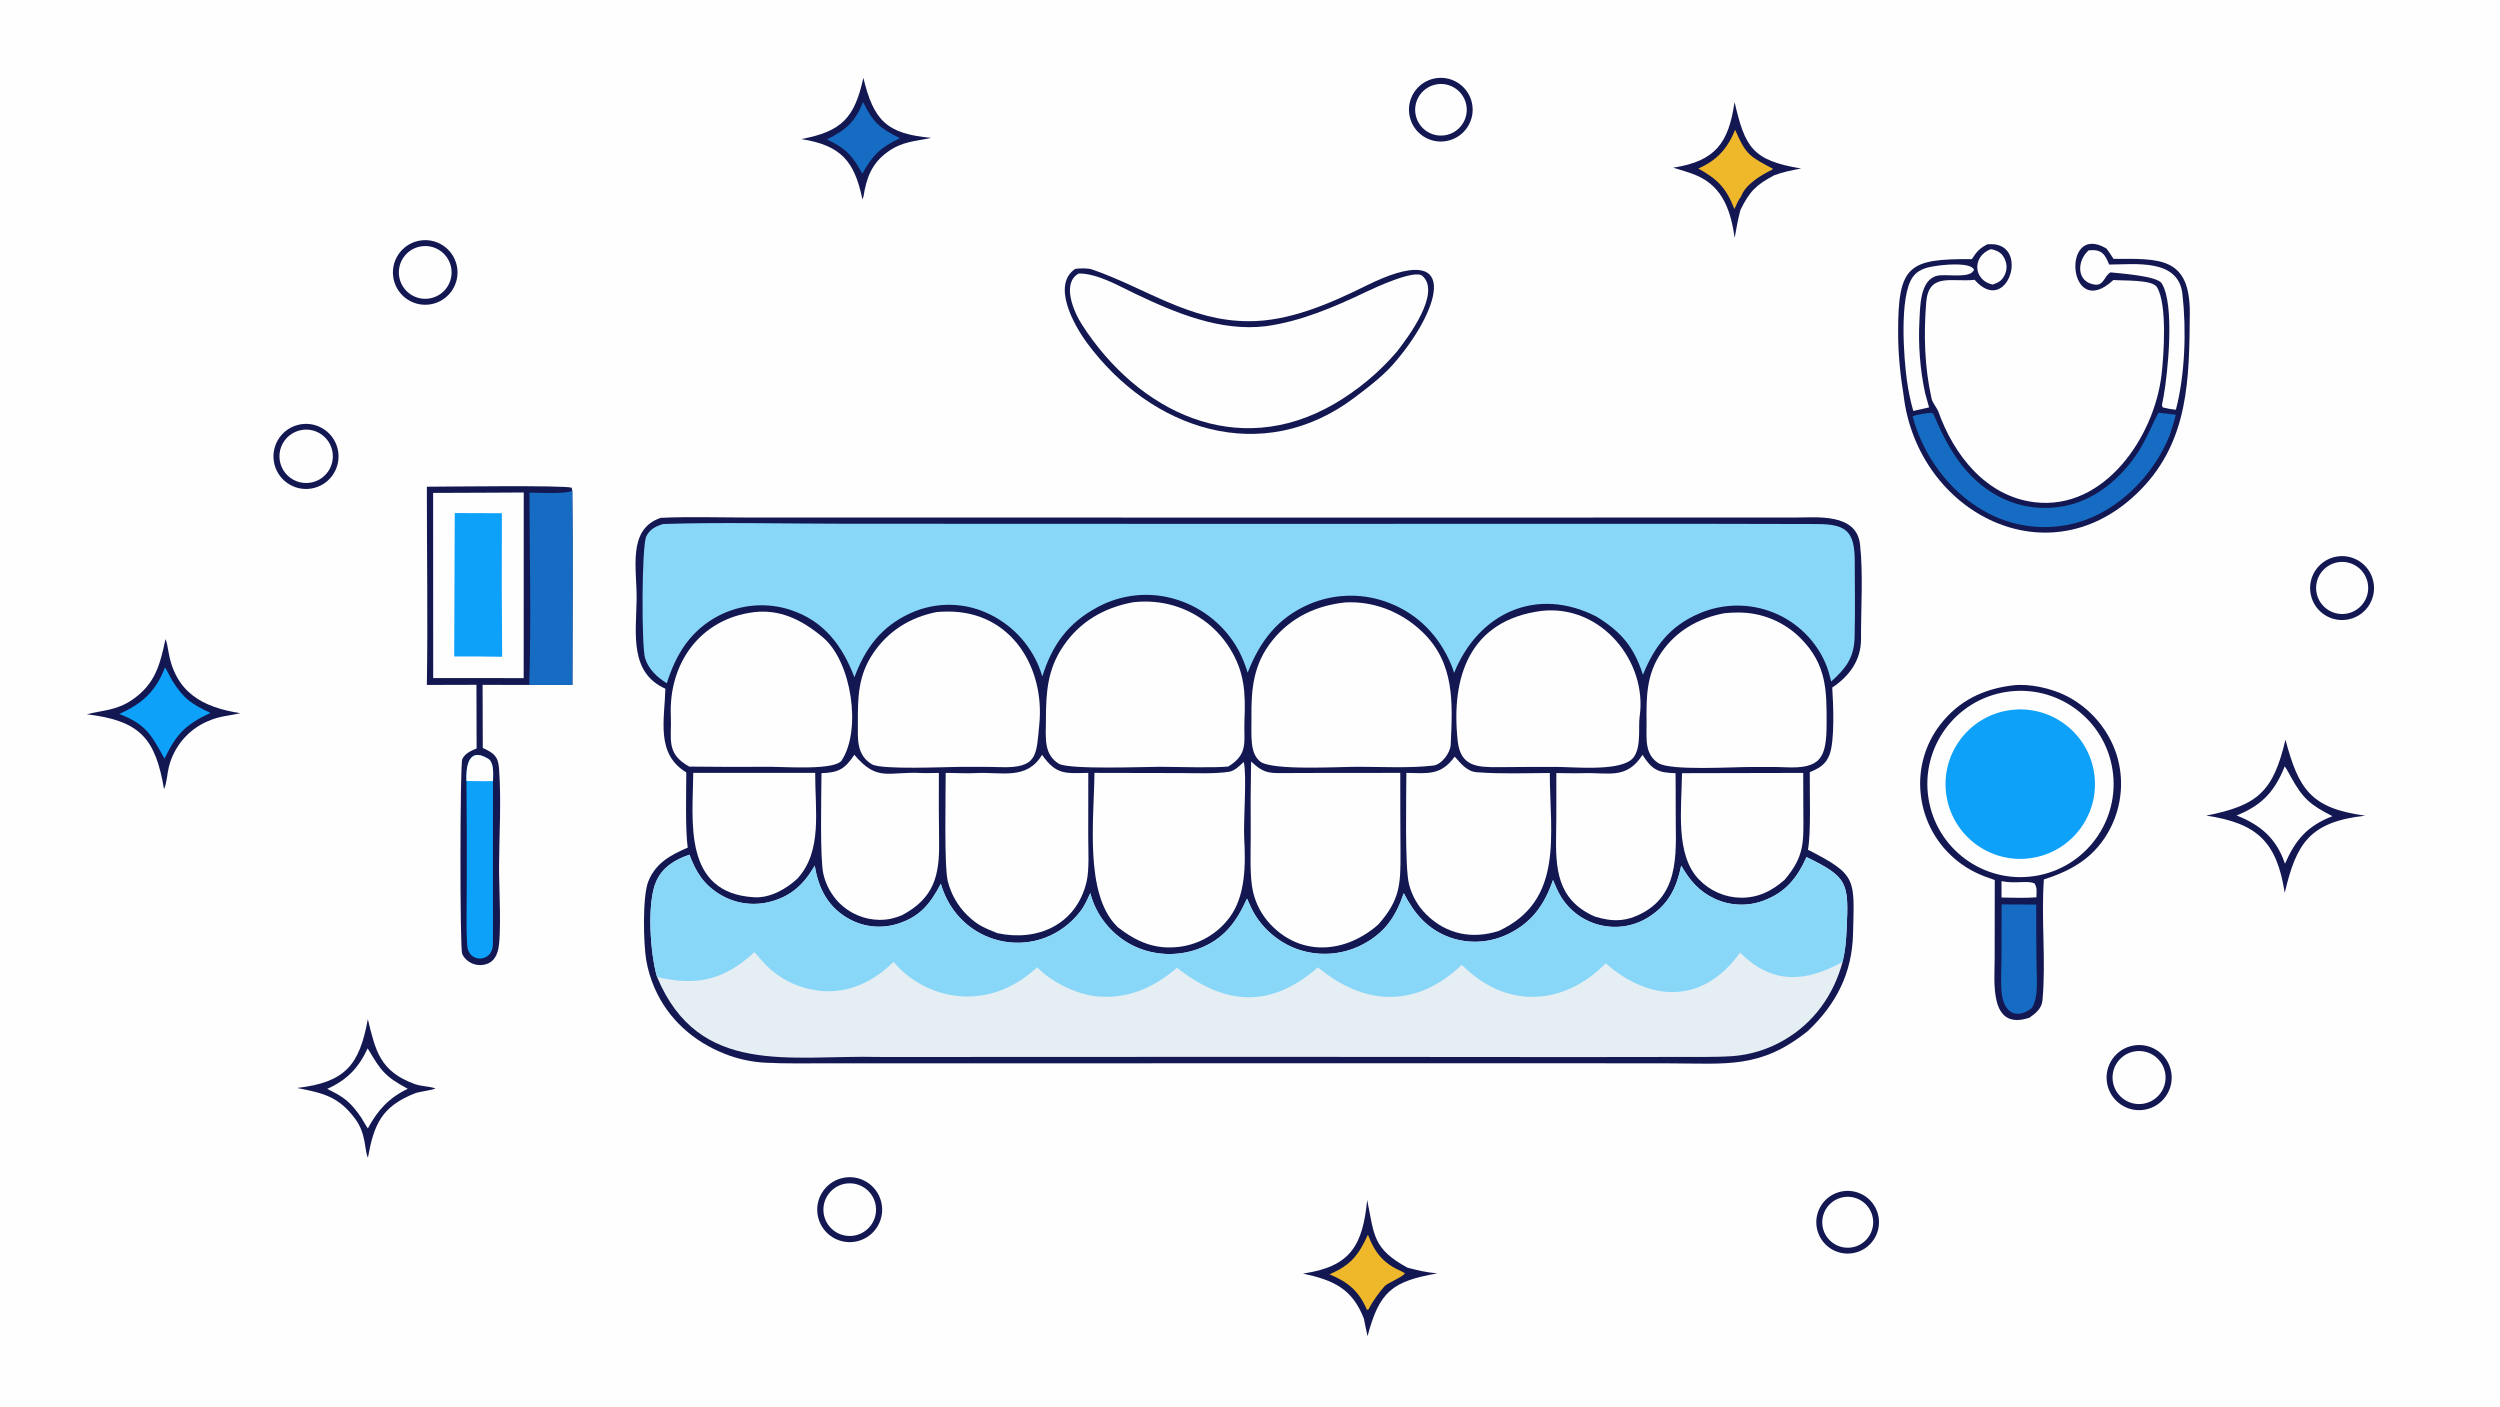 <svg version="1.1" xmlns="http://www.w3.org/2000/svg" style="display: block;" viewBox="0 0 2048 1152" width="1820" height="1024" preserveAspectRatio="none">
<path transform="translate(0,0)" fill="rgb(254,254,254)" d="M 0 0 L 2048 0 L 2048 1152 L 0 1152 L 0 0 z"/>
<path transform="translate(0,0)" fill="rgb(19,24,82)" d="M 541.349 424.098 C 563.118 423.015 593.595 423.879 615.888 423.87 L 760.242 423.87 L 1199.15 423.915 L 1412.62 423.857 L 1470.49 423.863 C 1488.05 423.87 1520.94 419.958 1523.75 445.987 C 1526.44 470.807 1524.42 498.221 1524.55 523.309 C 1524.64 540.593 1515.05 553.811 1500.97 563.102 C 1501.81 575.989 1503.21 606.303 1498.71 618.167 C 1495.67 626.205 1490.05 629.355 1482.57 632.371 C 1482.42 647.653 1483.68 682.98 1481.04 695.925 C 1521.78 716.656 1519.03 720.02 1518.02 764.539 C 1517.29 796.889 1504.34 822.231 1481.21 844.214 C 1442.28 875.55 1414.74 870.957 1367.3 870.89 L 1286.15 870.815 L 1028.45 870.828 L 764.394 870.875 L 678.639 870.853 C 662.041 870.843 643.164 871.252 626.725 870.345 C 615.503 869.735 604.452 867.324 593.996 863.205 C 568.18 853.108 547.328 834.697 536.181 809.071 C 532.997 801.726 530.703 794.027 529.348 786.137 C 527.157 773.086 526.144 734.26 531.111 721.832 C 537.148 706.73 549.565 700.161 563.39 694.197 C 561.317 679.685 562.18 648.501 562.208 632.618 C 537.229 617.357 544.321 590.27 545.086 564.059 C 515.525 550.843 521.069 518.868 521.521 490.94 C 521.921 466.172 513.517 433.34 541.349 424.098 z"/>
<path transform="translate(0,0)" fill="rgb(229,238,242)" d="M 538.276 800.151 C 532.789 782.027 529.543 738.898 537.827 721.27 C 543.242 709.748 553.201 703.97 564.821 699.978 C 570.052 714.228 576.571 724.645 590.134 732.763 C 602.421 740.096 617.144 742.172 630.981 738.523 C 648.36 734.018 658.779 723.936 667.452 708.958 C 670.475 728.106 678.737 743.738 696.483 753.101 C 708.627 759.509 722.852 760.712 735.9 756.435 C 754.114 750.539 762.428 739.703 770.712 723.768 C 771.17 725.333 771.675 726.884 772.228 728.418 C 789.835 776.964 852.393 787.882 884.746 746.799 C 888.444 742.103 890.723 736.803 893.188 731.383 C 897.828 750.281 911.622 766.635 929.127 774.941 C 945.57 782.612 964.386 783.44 981.438 777.242 C 1002.55 769.368 1012.76 755.397 1021.54 735.967 C 1022.73 738.672 1023.96 741.357 1025.24 744.02 C 1032.75 759.56 1047.44 772.236 1063.78 777.728 C 1080.66 783.373 1099.08 782.099 1115.01 774.184 C 1134.22 764.521 1143.37 751.012 1149.96 731.505 C 1158.61 748.432 1169.67 761.361 1188.2 767.917 C 1203.72 773.262 1220.73 772.208 1235.48 764.987 C 1255.13 755.509 1265.4 740.645 1272.22 720.74 C 1274.12 725.269 1276.24 730.455 1278.83 734.577 C 1286.16 746.398 1297.94 754.777 1311.51 757.83 C 1325.24 760.98 1339.66 758.363 1351.41 750.592 C 1367.34 740.079 1373.52 726.726 1377.26 708.929 C 1384.12 720.918 1391.84 730.093 1404.74 736.076 C 1417.21 741.892 1431.5 742.491 1444.41 737.739 C 1462.86 730.949 1472.2 719.017 1479.91 701.939 C 1513.86 718.568 1514.62 722.674 1512.73 761.607 C 1512.25 771.491 1511.72 777.89 1509.48 787.747 C 1502.19 814.754 1485.97 837.688 1461.55 851.793 C 1448.74 859.296 1434.39 863.797 1419.58 864.956 C 1405.31 865.948 1386.01 865.601 1371.35 865.638 L 1291.67 865.744 L 1038.36 865.559 L 735.22 865.68 C 730.084 865.665 724.898 865.767 719.768 865.645 C 647.337 863.925 572.44 882.137 538.276 800.151 z"/>
<path transform="translate(0,0)" fill="rgb(137,215,248)" d="M 538.276 800.151 C 532.789 782.027 529.543 738.898 537.827 721.27 C 543.242 709.748 553.201 703.97 564.821 699.978 C 570.052 714.228 576.571 724.645 590.134 732.763 C 602.421 740.096 617.144 742.172 630.981 738.523 C 648.36 734.018 658.779 723.936 667.452 708.958 C 670.475 728.106 678.737 743.738 696.483 753.101 C 708.627 759.509 722.852 760.712 735.9 756.435 C 754.114 750.539 762.428 739.703 770.712 723.768 C 771.17 725.333 771.675 726.884 772.228 728.418 C 789.835 776.964 852.393 787.882 884.746 746.799 C 888.444 742.103 890.723 736.803 893.188 731.383 C 897.828 750.281 911.622 766.635 929.127 774.941 C 945.57 782.612 964.386 783.44 981.438 777.242 C 1002.55 769.368 1012.76 755.397 1021.54 735.967 C 1022.73 738.672 1023.96 741.357 1025.24 744.02 C 1032.75 759.56 1047.44 772.236 1063.78 777.728 C 1080.66 783.373 1099.08 782.099 1115.01 774.184 C 1134.22 764.521 1143.37 751.012 1149.96 731.505 C 1158.61 748.432 1169.67 761.361 1188.2 767.917 C 1203.72 773.262 1220.73 772.208 1235.48 764.987 C 1255.13 755.509 1265.4 740.645 1272.22 720.74 C 1274.12 725.269 1276.24 730.455 1278.83 734.577 C 1286.16 746.398 1297.94 754.777 1311.51 757.83 C 1325.24 760.98 1339.66 758.363 1351.41 750.592 C 1367.34 740.079 1373.52 726.726 1377.26 708.929 C 1384.12 720.918 1391.84 730.093 1404.74 736.076 C 1417.21 741.892 1431.5 742.491 1444.41 737.739 C 1462.86 730.949 1472.2 719.017 1479.91 701.939 C 1513.86 718.568 1514.62 722.674 1512.73 761.607 C 1512.25 771.491 1511.72 777.89 1509.48 787.747 C 1479.15 804.643 1451.75 806.485 1425.49 780.182 C 1395.15 822.579 1352.13 820.908 1315.41 789.029 C 1280.2 824.571 1233.05 826.184 1197.53 790.167 C 1160.44 825.484 1118.42 824.329 1079.65 792.288 C 1040.68 826.343 1003.12 823.36 964.241 792.592 C 945.848 808.291 925.816 817.758 900.76 816.226 C 883.459 815.168 861.607 804.855 849.675 792.169 C 832.98 807.652 812.631 816.981 789.505 816.093 C 768.136 815.148 748.04 805.671 733.72 789.783 C 733.094 789.101 732.539 788.479 731.944 787.772 C 717.565 802.11 699.487 811.782 678.701 811.836 C 659.507 811.738 641.13 804.054 627.579 790.46 C 624.651 787.481 620.745 783.044 618.072 779.789 C 593.57 802.387 571.305 807.952 538.276 800.151 z"/>
<path transform="translate(0,0)" fill="rgb(137,215,248)" d="M 543.242 429.161 C 589.368 427.603 644.698 428.93 691.511 428.934 L 981.865 429.042 L 1317.25 428.997 C 1374.51 429.001 1431.77 428.971 1489.04 429.19 C 1512.92 429.281 1519.4 435.669 1519.41 459.958 C 1519.42 480.704 1519.85 501.58 1519.27 522.366 C 1518.82 538.86 1511.88 547.61 1500.12 558.17 C 1498.82 552.952 1497.68 548.433 1495.56 543.449 C 1487.44 524.558 1472.22 509.613 1453.18 501.832 C 1433.57 493.837 1411.57 494.04 1392.1 502.394 C 1368.19 512.623 1355.35 529.179 1345.91 552.607 C 1338.47 529.76 1328.28 517.659 1308.02 505.088 C 1259.13 479.883 1211.22 501.758 1191.2 551.082 C 1190.49 548.606 1189.62 546.177 1188.61 543.811 C 1178.88 521.092 1162.2 503.439 1139.03 494.204 C 1117.66 485.552 1093.73 485.771 1072.53 494.814 C 1046.48 506.087 1032.14 525.264 1022.09 550.873 C 1020.62 545.741 1017.66 538.371 1015.21 533.664 C 1004.42 513.223 985.958 497.895 963.883 491.042 C 942.492 484.298 919.285 486.462 899.509 497.044 C 875.04 510.011 861.907 528.148 853.878 554.004 C 852.76 550.412 851.64 547.089 850.093 543.646 C 841.014 523.42 824.201 507.681 803.42 499.955 C 784.557 493.051 763.726 493.916 745.501 502.361 C 721.843 513.279 708.781 530.903 699.944 554.682 C 689.997 528.629 674.923 508.389 647.281 499.403 C 627.993 493.193 607.03 494.888 588.989 504.114 C 565.821 516.209 553.815 535.49 546.249 559.614 C 538.235 554.535 531.502 548.424 528.471 539.162 C 525.517 530.132 525.541 446.839 529.502 439.148 C 532.525 433.276 537.153 431.003 543.242 429.161 z"/>
<path transform="translate(0,0)" fill="rgb(254,254,254)" d="M 1102.2 493.382 C 1125.67 492.166 1148.25 501.298 1165.12 517.463 C 1191.92 543.146 1190 575.563 1188.42 609.763 C 1188.2 616.552 1181.06 626.195 1174.03 627.007 C 1155.21 629.185 1132.5 628.083 1113.5 627.985 C 1098.11 627.894 1041.69 631.423 1032.21 623.59 C 1027.86 619.988 1026.17 614.384 1025.58 608.955 C 1024.84 602.253 1025.26 595.199 1025.18 588.445 C 1024.91 564.182 1026.63 543.915 1042.58 524.211 C 1057.7 505.526 1078.57 495.81 1102.2 493.382 z"/>
<path transform="translate(0,0)" fill="rgb(254,254,254)" d="M 928.085 493.268 C 937.642 492.131 947.323 492.629 956.714 494.739 C 977.763 499.593 996.016 512.621 1007.45 530.949 C 1019.58 550.427 1020.44 567.55 1019.46 589.882 C 1018.71 607.075 1023.22 617.38 1006.16 627.798 C 993.156 629.023 964.631 628.06 950.5 627.996 C 937.253 628.029 875.338 630.484 867.273 625.422 C 861.839 622.012 858.863 617.388 857.566 611.135 C 856.189 604.498 856.794 596.743 856.816 589.948 C 856.888 567.257 857.916 548.426 871.107 529.063 C 884.839 508.907 904.431 497.708 928.085 493.268 z"/>
<path transform="translate(0,0)" fill="rgb(254,254,254)" d="M 1262.69 500.339 C 1311.52 494.739 1349.72 541.776 1343.2 586.773 C 1341.83 596.249 1345.36 615.931 1335.58 622.815 C 1323.21 631.524 1289.83 628.178 1274.75 628.091 C 1259.04 628.016 1243.12 628.213 1227.42 628.304 C 1210.22 628.405 1196.45 627.813 1194.17 606.972 C 1188.36 553.93 1204.19 508.014 1262.69 500.339 z"/>
<path transform="translate(0,0)" fill="rgb(254,254,254)" d="M 767.369 501.251 C 770.445 500.978 773.533 500.85 776.622 500.869 C 828.673 500.749 856.019 547.029 851.398 593.244 C 848.879 618.444 850.437 629.372 819.179 628.289 C 809.043 627.938 797.497 628.115 787.596 628.045 C 775.065 628.08 722.2 630.623 714.297 625.969 C 708.331 622.456 705.008 617.328 703.615 610.606 C 702.381 604.653 702.801 597.887 702.766 591.809 C 702.647 571.183 703.065 553.322 715.059 535.397 C 727.521 516.772 745.513 505.586 767.369 501.251 z"/>
<path transform="translate(0,0)" fill="rgb(254,254,254)" d="M 1412.66 502.226 C 1416.35 501.836 1420.05 501.649 1423.76 501.665 C 1443.06 501.505 1461.61 509.149 1475.19 522.862 C 1496.44 544.403 1496.46 565.406 1496.35 593.028 C 1496.25 620.643 1491.75 629.83 1462.42 628.392 C 1454.1 627.984 1443.13 628.248 1434.5 628.176 C 1419.49 628.085 1368.46 631.436 1358.39 624.907 C 1353.45 621.709 1350.72 617.111 1349.59 611.396 C 1348.37 605.257 1348.95 598.415 1348.88 592.166 C 1348.66 571.205 1348.52 552.696 1360.92 534.514 C 1373.16 516.56 1391.62 506.174 1412.66 502.226 z"/>
<path transform="translate(0,0)" fill="rgb(254,254,254)" d="M 617.694 501.359 C 638.04 499.019 655.761 506.563 674.05 521.939 C 697.755 541.868 705.886 597.657 689.553 622.705 C 684.19 630.93 644.444 628.089 631.5 627.991 C 609.202 628.175 586.902 628.123 564.604 627.835 C 545.168 617.027 550.38 605.13 549.552 586.455 C 547.649 543.504 573.387 506.82 617.694 501.359 z"/>
<path transform="translate(0,0)" fill="rgb(254,254,254)" d="M 1018.86 624 C 1021.59 634.31 1018.48 672.688 1019.25 686.445 C 1020.45 707.793 1020.47 733.912 1007.14 751.568 C 997.357 764.65 982.718 773.241 966.527 775.403 C 946.2 778.006 931.311 771.414 915.802 759.469 L 914.713 758.379 C 888.148 731.526 896.366 669.652 896.566 632.998 L 967.86 633.146 C 979.921 633.185 995.052 633.873 1006.8 632.095 C 1011.3 631.413 1015.69 627.101 1018.86 624 z"/>
<path transform="translate(0,0)" fill="rgb(254,254,254)" d="M 1024.9 623.675 C 1036.21 634.439 1040.95 633.131 1056.25 633.128 C 1062.91 633.127 1069.89 633.066 1076.56 633.058 L 1147.09 632.99 C 1147.03 654.72 1147.22 676.826 1147.29 698.563 C 1147.38 724.275 1146.98 737.07 1128.98 757.28 C 1102.63 780.374 1066.59 783.911 1041.05 757.355 C 1033.88 749.863 1028.86 740.581 1026.52 730.481 C 1023.59 718.162 1024.61 697.541 1024.6 684.176 C 1024.42 664.009 1024.52 643.839 1024.9 623.675 z"/>
<path transform="translate(0,0)" fill="rgb(254,254,254)" d="M 853.653 618.205 C 865.351 634.846 872.611 633.298 891.532 632.998 L 891.476 685.615 C 891.482 696.282 892.478 712.338 890.088 722.323 C 881.669 757.489 849.727 771.302 817.178 764.283 C 806.793 760.105 801.016 758.048 792.382 749.581 C 784.61 741.965 779.099 732.345 776.458 721.789 C 773.361 709.447 774.731 650.023 774.717 633.018 C 782.758 632.973 791.448 633.591 799.361 633.157 C 820.229 632.013 841.026 639.265 853.653 618.205 z"/>
<path transform="translate(0,0)" fill="rgb(254,254,254)" d="M 1191.7 619.645 C 1196.76 625.319 1201.56 631.82 1209.82 632.464 C 1229.43 633.994 1249.82 633.191 1269.59 633.095 C 1269.64 683.126 1281.57 737.445 1227.9 762.388 C 1206.26 769.402 1184.95 765.276 1168.55 749.071 C 1161.55 742.205 1156.6 733.538 1154.24 724.029 C 1150.76 710.461 1152.06 650.961 1152.1 632.983 C 1169.75 633.32 1180.41 635.275 1191.7 619.645 z"/>
<path transform="translate(0,0)" fill="rgb(254,254,254)" d="M 1345.53 618.223 C 1353.45 630.568 1358.23 632.839 1372.62 633.252 C 1372.66 643.122 1372.82 652.974 1372.73 662.923 C 1372.45 693.488 1377.82 730.506 1345.59 747.716 C 1332.05 754.948 1320.86 755.135 1306.41 750.626 C 1275.3 736.896 1274.2 711.235 1274.79 681.496 C 1275.11 665.631 1274.88 649.076 1274.95 633.145 C 1282.03 633.101 1289.29 633.494 1296.35 633.234 C 1317.52 632.454 1332.39 638.782 1345.53 618.223 z"/>
<path transform="translate(0,0)" fill="rgb(254,254,254)" d="M 699.883 618.169 C 718.793 640.653 727.456 631.71 754.723 633.088 C 759.409 633.324 764.41 633.043 769.116 633.025 C 769.09 651.491 769.006 670.738 769.302 689.15 C 769.75 716.915 765.322 735.52 738.927 749.556 C 732.628 752.124 727.338 753.385 720.448 753.369 C 707.986 753.216 696.084 748.169 687.311 739.318 C 681.036 732.865 676.63 724.83 674.563 716.07 C 671.561 703.735 672.893 649.66 672.951 633.209 C 686.865 632.824 692.121 629.866 699.883 618.169 z"/>
<path transform="translate(0,0)" fill="rgb(254,254,254)" d="M 1377.9 633.238 L 1477.19 633.021 L 1477.3 665.128 C 1477.45 689.29 1478.58 701.025 1462.02 720.476 C 1451.66 729.693 1440.3 735.333 1426.12 735.233 C 1413.19 735.039 1400.88 729.702 1391.9 720.403 C 1372.11 700.057 1377.6 661.976 1377.9 633.238 z"/>
<path transform="translate(0,0)" fill="rgb(254,254,254)" d="M 567.919 633.004 L 667.796 632.978 C 667.672 663.712 673.927 697.153 653.168 719.647 C 643.954 728.227 630.76 735.558 618.039 734.869 C 558.806 731.661 567.639 671.736 567.919 633.004 z"/>
<path transform="translate(0,0)" fill="rgb(19,24,82)" d="M 1648.55 561.347 C 1662.43 559.58 1680.59 563.723 1693.03 570.054 C 1712.35 579.981 1727.01 597.102 1733.83 617.729 C 1740.22 637.876 1738.37 659.732 1728.7 678.524 C 1716.81 701.575 1698.14 712.689 1674.36 720.258 C 1672 752.098 1676.19 787.258 1673.19 819.299 C 1672.58 825.88 1667.71 829.931 1662.5 833.504 C 1629.31 844.587 1634.01 803.931 1634.03 785.19 L 1634.11 720.745 C 1622.7 716.975 1613.84 713.177 1604.21 705.71 C 1587.05 692.386 1575.99 672.703 1573.53 651.118 C 1571.04 630.357 1576.89 609.456 1589.79 592.999 C 1604.88 573.806 1624.68 564.289 1648.55 561.347 z"/>
<path transform="translate(0,0)" fill="rgb(254,254,254)" d="M 1643.14 566.743 C 1684.86 560.077 1724.06 588.592 1730.56 630.342 C 1737.06 672.092 1708.39 711.173 1666.61 717.506 C 1625.07 723.803 1586.26 695.328 1579.8 653.813 C 1573.33 612.298 1601.65 573.372 1643.14 566.743 z"/>
<path transform="translate(0,0)" fill="rgb(13,161,250)" d="M 1643.96 582.015 C 1677.29 575.907 1709.25 598.045 1715.24 631.4 C 1721.23 664.754 1698.97 696.627 1665.6 702.499 C 1632.39 708.342 1600.71 686.225 1594.75 653.037 C 1588.79 619.849 1610.79 588.092 1643.96 582.015 z"/>
<path transform="translate(0,0)" fill="rgb(21,108,194)" d="M 1639.75 740.692 L 1668.09 740.852 C 1668 757.301 1668.08 773.75 1668.32 790.198 C 1668.4 800.898 1670.17 816.764 1664.45 825.663 C 1651.77 835.176 1642.18 829.334 1640.02 814.878 C 1638.77 806.507 1639.52 795.195 1639.6 786.662 C 1639.73 771.339 1639.78 756.015 1639.75 740.692 z"/>
<path transform="translate(0,0)" fill="rgb(254,254,254)" d="M 1639.63 721.654 C 1650.9 724.072 1661.62 720.75 1666.8 723.65 C 1669.05 727.646 1668.25 729.879 1668.23 734.888 C 1659.27 735.629 1648.79 735.221 1639.67 735.077 L 1639.63 721.654 z"/>
<path transform="translate(0,0)" fill="rgb(19,24,82)" d="M 349.679 398.625 C 362.013 398.607 462.327 397.269 468.31 399.446 L 468.813 401.957 C 469.496 454.521 468.95 508.341 468.91 560.99 L 433.561 560.969 L 395.344 560.906 L 395.5 612.577 C 399.454 614.411 403.888 616.419 406.337 620.227 C 408.348 623.352 408.657 627.172 408.908 630.786 C 410.719 656.822 408.922 684.148 408.822 710.292 C 408.762 725.763 411.129 767.049 407.853 778.783 C 406.719 782.845 404.462 786.775 400.574 788.736 C 396.654 790.714 391.724 790.912 387.614 789.406 C 383.833 788.021 380.084 784.887 378.588 781.068 C 376.643 776.103 376.832 625.961 378.678 621.829 C 380.839 616.994 385.889 614.91 390.448 612.98 L 390.3 560.86 L 349.677 560.972 C 350.538 507.765 349.657 452.066 349.679 398.625 z"/>
<path transform="translate(0,0)" fill="rgb(21,108,194)" d="M 433.727 403.455 C 440.926 403.615 463.866 404.682 468.813 401.957 C 469.496 454.521 468.95 508.341 468.91 560.99 L 433.561 560.969 C 435.212 510.937 433.838 453.92 433.727 403.455 z"/>
<path transform="translate(0,0)" fill="rgb(254,254,254)" d="M 402.245 403.504 L 429.049 403.353 L 428.999 555.379 L 383.655 555.338 L 354.877 555.351 L 354.812 403.698 L 402.245 403.504 z"/>
<path transform="translate(0,0)" fill="rgb(13,161,250)" d="M 372.531 420.194 L 411.149 420.333 C 410.96 459.52 411.034 498.708 411.373 537.893 C 398.277 537.672 385.178 537.598 372.081 537.671 L 372.531 420.194 z"/>
<path transform="translate(0,0)" fill="rgb(13,161,250)" d="M 382.132 639.655 C 381.724 630.243 382.631 610.968 399.764 621.314 C 404.653 624.266 404.033 633.267 403.884 638.807 L 403.86 639.69 L 403.809 732.984 C 403.788 746.537 403.988 760.191 403.73 773.723 C 403.45 788.419 383.757 788.964 382.762 774.552 C 381.803 760.672 382.324 746.355 382.342 732.396 C 382.503 701.482 382.433 670.568 382.132 639.655 z"/>
<path transform="translate(0,0)" fill="rgb(254,254,254)" d="M 382.132 639.655 C 381.724 630.243 382.631 610.968 399.764 621.314 C 404.653 624.266 404.033 633.267 403.884 638.807 L 403.86 639.69 C 397.121 639.929 388.981 639.685 382.132 639.655 z"/>
<path transform="translate(0,0)" fill="rgb(19,24,82)" d="M 880.936 220.153 C 885.028 219.783 890.99 219.415 894.816 220.739 C 938.184 235.75 974.604 263.117 1022.81 263.056 C 1055.98 263.292 1089.58 248.614 1119.01 234.036 C 1197.55 195.145 1180.24 251.788 1144.8 294.243 C 1135.06 306.443 1122.18 316.141 1109.79 325.515 C 1034.22 382.732 942.896 352.259 890.173 280.427 C 879.917 266.454 861.198 233.194 880.936 220.153 z"/>
<path transform="translate(0,0)" fill="rgb(254,254,254)" d="M 883.657 223.991 C 898.87 223.88 916.007 233.914 929.518 240.365 C 962.527 256.127 999.766 271.836 1037.22 267.124 C 1065.87 263.125 1092.88 251.564 1118.8 239.189 C 1126.3 235.606 1159.01 220.401 1165.25 225.944 C 1180.86 239.811 1153.49 276.257 1144.33 288.006 C 1129.63 305.155 1112.13 319.703 1092.59 331.039 C 1013.35 376.719 932.745 337.717 886.439 266.025 C 879.631 255.484 869.424 231.982 883.657 223.991 z"/>
<path transform="translate(0,0)" fill="rgb(19,24,82)" d="M 1731.25 229.341 C 1693.88 264.199 1688.02 181.386 1725.49 203.467 C 1727.36 205.594 1729.75 209.512 1731.39 212.024 C 1768.92 211.924 1794.28 209.88 1793.89 256.998 C 1793.44 310.38 1793.01 360.823 1753.69 401.028 C 1679.51 476.872 1570.81 420.467 1559.41 323.656 C 1556.58 306.362 1554.96 289.675 1554.94 272.168 C 1554.86 217.053 1563.52 211.955 1615.34 212.215 C 1619.57 205.764 1621.28 203.731 1628.05 200.055 C 1629.11 200 1630.18 199.972 1631.25 199.97 C 1663.2 200.045 1644.17 259.477 1617.61 229.175 C 1598.84 231.235 1579.92 222.992 1577.95 247.622 C 1575.84 274.16 1576.52 300.386 1582.35 326.474 C 1583.1 329.802 1586.29 333.483 1587.75 336.662 C 1600.33 372.342 1626.74 406.469 1666.69 411.323 C 1724.08 418.243 1764.63 357.773 1770.68 307.313 C 1772.53 291.9 1775.65 249.297 1766.97 235.165 C 1763.09 228.843 1739.79 230.025 1731.25 229.341 z"/>
<path transform="translate(0,0)" fill="rgb(21,108,194)" d="M 1578.67 338.361 L 1579.41 338.308 L 1581.3 338.169 C 1581.97 338.12 1583.67 338.64 1583.84 339.04 C 1595.31 366.413 1609.63 391.603 1636.79 406.34 C 1655.86 416.534 1678.18 418.766 1698.89 412.548 C 1722.62 405.353 1742.77 386.05 1754.83 364.827 C 1759.88 355.954 1763.43 347.005 1768.2 338.011 L 1782.41 339.66 C 1781.01 345.515 1779.35 350.586 1777.5 356.283 C 1764.6 388.905 1735.19 419.015 1700.78 428.248 C 1675 435.193 1647.51 431.507 1624.47 418.015 C 1596.05 401.517 1575.1 372.455 1566.78 340.808 C 1570.6 339.571 1574.7 339.02 1578.67 338.361 z"/>
<path transform="translate(0,0)" fill="rgb(254,254,254)" d="M 1711.04 205.019 C 1721.51 203.984 1724.33 207.9 1727.8 216.678 C 1748.79 216.66 1784.5 211.453 1787.83 240.713 C 1791.2 270.252 1790.01 306.955 1782.48 335.585 C 1778.15 335.067 1775.89 334.744 1771.68 333.655 L 1771.05 331.787 C 1771.55 329.369 1772.01 326.947 1772.45 324.52 C 1775.76 306.199 1781.86 249.251 1770.84 232.019 C 1766.96 225.948 1737.39 224.058 1729.01 223.063 C 1723.81 225.681 1723.61 234.118 1716.1 233.1 C 1700.66 231.003 1701.37 213.4 1711.04 205.019 z"/>
<path transform="translate(0,0)" fill="rgb(254,254,254)" d="M 1589.45 217.315 C 1595.36 216.662 1614.12 214.953 1617.12 220.817 C 1614.55 228.668 1594.19 224.018 1586.8 225.863 C 1572.73 229.377 1573.02 251.088 1572.39 262.703 C 1571.32 282.442 1572.95 303.168 1577.16 322.419 L 1580.32 333.64 L 1567.36 336.561 C 1565.05 328.396 1563.31 320.078 1562.16 311.669 C 1559.62 293.782 1555.67 242.41 1567 226.836 C 1572.41 219.39 1581.09 218.486 1589.45 217.315 z"/>
<path transform="translate(0,0)" fill="rgb(254,254,254)" d="M 1630.88 204.051 C 1637.08 205.222 1640.8 207.708 1642.91 213.731 C 1644.27 217.613 1643.96 221.885 1642.07 225.536 C 1639.73 230.125 1636.96 231.501 1632.35 233.066 C 1616.41 229.52 1615.31 209.959 1630.88 204.051 z"/>
<path transform="translate(0,0)" fill="rgb(19,24,82)" d="M 1872.26 605.761 C 1882.95 646.2 1892.97 662.073 1937.56 668.001 C 1892.22 673.239 1881.28 690.258 1871.64 731.257 C 1865.21 689.534 1849.12 674.163 1807.32 667.988 C 1850.04 659.641 1862.32 647.887 1872.26 605.761 z"/>
<path transform="translate(0,0)" fill="rgb(254,254,254)" d="M 1871.61 627.69 C 1872.55 628.463 1875.77 634.618 1876.58 636.087 C 1886.72 654.445 1892.64 659.115 1910.71 668.439 C 1889.87 676.616 1880.55 687.754 1871.85 707.389 C 1871.26 705.664 1870.62 703.959 1869.92 702.275 C 1862.36 684.236 1849.61 674.846 1832.24 667.834 C 1833.33 667.397 1834.42 666.944 1835.51 666.474 C 1854.47 658.229 1864.2 646.436 1871.61 627.69 z"/>
<path transform="translate(0,0)" fill="rgb(19,24,82)" d="M 135.566 523.417 C 136.674 525.515 137.358 529.971 137.734 532.333 C 143.264 567.073 165.674 579.231 196.915 584.093 C 186.998 586.427 179.929 586.264 169.611 590.954 C 154.027 597.778 142.579 611.438 138.379 627.902 C 136.896 633.719 136.773 640.821 134.38 646.335 C 127.325 604.549 114.597 590.224 71.143 585.007 C 84.539 581.549 95.305 581.948 108.135 573.257 C 127.243 560.313 131.158 544.126 135.566 523.417 z"/>
<path transform="translate(0,0)" fill="rgb(13,161,250)" d="M 135.176 546.611 C 136.051 547.622 139.846 555.409 141.11 557.437 C 150.43 572.387 157.307 576.845 172.366 583.866 C 151.916 593.436 144.434 601.227 134.773 621.345 C 124.287 602.634 120.176 593.276 97.717 584.77 C 116.872 576.068 127.52 566.294 135.176 546.611 z"/>
<path transform="translate(0,0)" fill="rgb(19,24,82)" d="M 301.331 834.718 C 307.621 860.231 310.963 877.492 340.012 887.938 C 345 889.731 350.97 889.531 356.609 891.361 C 355.475 892.685 343.543 894.013 340.096 895.366 C 312.599 906.16 306.333 920.877 301.394 948.157 C 298.593 942.651 300.132 928.897 291.279 916.751 C 277.541 897.906 264.538 895.214 243.377 891.047 C 282.822 886.429 294.436 872.456 301.331 834.718 z"/>
<path transform="translate(0,0)" fill="rgb(254,254,254)" d="M 301.189 858.594 C 312.076 876.899 314.984 881.414 334.029 891.722 C 318.436 899.195 309.323 909.374 301.347 924.185 C 300.59 923.377 296.815 916.575 295.858 915.198 C 286.821 902.191 281.746 898.471 268.037 891.808 C 284.347 884.472 293.817 874.531 301.189 858.594 z"/>
<path transform="translate(0,0)" fill="rgb(19,24,82)" d="M 1119.99 982.79 C 1125.86 1011.17 1124.24 1022.67 1153.07 1038.25 C 1162.41 1040.6 1167.79 1041.99 1177.45 1042.9 C 1140.36 1049.4 1130 1057.81 1120.3 1094.31 C 1119.83 1092.07 1117.53 1081.93 1117.41 1080.28 C 1107.76 1055.01 1091.87 1048.41 1067.4 1043.04 C 1106.71 1037.44 1116.35 1019.61 1119.99 982.79 z"/>
<path transform="translate(0,0)" fill="rgb(239,184,42)" d="M 1120.6 1011.21 L 1120.89 1011.97 C 1126.64 1026.74 1133.89 1035.07 1148.34 1041.34 L 1150.87 1042.77 C 1149.61 1045.66 1136.48 1050.88 1134.33 1053.33 C 1129.34 1058.99 1124.48 1065.78 1121.04 1072.39 L 1119.8 1072.81 C 1113.31 1057.27 1104.05 1049.86 1089.13 1043.66 C 1106.74 1036.04 1112.9 1027.97 1120.6 1011.21 z"/>
<path transform="translate(0,0)" fill="rgb(19,24,82)" d="M 1420.94 83.525 C 1429.56 120.429 1435.21 131.395 1475.47 137.999 C 1467.37 139.604 1461.25 140.652 1453.51 143.523 C 1438.52 151.437 1433.24 156.686 1425.68 172.155 C 1423.65 180.238 1422.43 186.561 1421.06 194.791 C 1417.91 173.513 1411.89 153.427 1390.25 143.878 C 1383.73 140.998 1377.44 139.563 1370.7 137.318 C 1405.3 132.009 1416.17 117.038 1420.94 83.525 z"/>
<path transform="translate(0,0)" fill="rgb(239,184,42)" d="M 1421.43 106.304 C 1430.62 127.656 1433.84 128.118 1452.4 138.278 L 1451.7 139.026 C 1442.84 143.223 1429.68 151.177 1426.34 160.874 C 1424.17 163.515 1422.34 167.951 1420.84 171.173 C 1413.87 153.669 1407.27 146.997 1391.26 138.013 C 1406.58 131.298 1415.2 121.68 1421.43 106.304 z"/>
<path transform="translate(0,0)" fill="rgb(19,24,82)" d="M 707.274 63.742 C 715.716 98.818 726.397 109.587 762.854 112.907 C 749.294 115.911 739.205 115.661 726.902 124.6 C 713.964 134 709.739 145.928 707.348 161.024 L 706.503 163.341 C 700.034 131.91 688.918 119.029 656.361 113.895 C 689.626 107.683 700.049 96.555 707.274 63.742 z"/>
<path transform="translate(0,0)" fill="rgb(21,108,194)" d="M 707.047 83.567 C 715.305 100.487 720.778 104.991 737.222 113.206 C 721.302 120.729 714.929 126.873 706.461 142.231 C 705.754 141.285 702.765 135.68 701.66 134.037 C 694.205 122.944 688.631 119.839 677.455 114.106 C 693.193 106.449 700.535 99.646 707.047 83.567 z"/>
<path transform="translate(0,0)" fill="rgb(19,24,82)" d="M 1747.93 856.253 C 1762.38 853.807 1776.1 863.476 1778.65 877.908 C 1781.21 892.34 1771.64 906.128 1757.23 908.787 C 1742.66 911.474 1728.7 901.783 1726.12 887.2 C 1723.54 872.618 1733.33 858.725 1747.93 856.253 z"/>
<path transform="translate(0,0)" fill="rgb(254,254,254)" d="M 1747.49 861.322 C 1755.14 859.575 1763.13 862.085 1768.41 867.889 C 1773.68 873.693 1775.42 881.89 1772.96 889.335 C 1770.49 896.78 1764.2 902.319 1756.5 903.825 C 1744.86 906.105 1733.54 898.619 1731.08 887.01 C 1728.61 875.401 1735.92 863.964 1747.49 861.322 z"/>
<path transform="translate(0,0)" fill="rgb(19,24,82)" d="M 243.644 348.099 C 257.867 344.204 272.551 352.597 276.415 366.829 C 280.278 381.062 271.853 395.727 257.612 399.558 C 243.416 403.378 228.807 394.985 224.956 380.797 C 221.105 366.61 229.465 351.982 243.644 348.099 z"/>
<path transform="translate(0,0)" fill="rgb(254,254,254)" d="M 247.688 352.073 C 259.514 350.379 270.511 358.49 272.386 370.288 C 274.261 382.087 266.321 393.206 254.553 395.263 C 246.777 396.622 238.873 393.685 233.871 387.579 C 228.869 381.473 227.545 373.146 230.408 365.79 C 233.271 358.434 239.875 353.191 247.688 352.073 z"/>
<path transform="translate(0,0)" fill="rgb(19,24,82)" d="M 689.332 964.983 C 703.581 961.251 718.15 969.807 721.832 984.069 C 725.513 998.33 716.907 1012.87 702.632 1016.5 C 688.428 1020.11 673.977 1011.56 670.313 997.369 C 666.65 983.177 675.154 968.696 689.332 964.983 z"/>
<path transform="translate(0,0)" fill="rgb(254,254,254)" d="M 695.927 969.141 C 707.789 969.048 717.498 978.553 717.657 990.414 C 717.817 1002.27 708.366 1012.04 696.507 1012.26 C 684.552 1012.49 674.694 1002.95 674.534 990.993 C 674.373 979.038 683.971 969.234 695.927 969.141 z"/>
<path transform="translate(0,0)" fill="rgb(19,24,82)" d="M 345.202 196.86 C 359.699 195.131 372.857 205.469 374.61 219.963 C 376.362 234.457 366.046 247.632 351.555 249.408 C 337.03 251.188 323.818 240.842 322.061 226.315 C 320.305 211.787 330.672 198.592 345.202 196.86 z"/>
<path transform="translate(0,0)" fill="rgb(254,254,254)" d="M 343.673 202.021 C 355.403 199.427 366.996 206.902 369.475 218.657 C 371.953 230.411 364.366 241.931 352.587 244.294 C 340.971 246.626 329.644 239.165 327.199 227.572 C 324.754 215.978 332.104 204.579 343.673 202.021 z"/>
<path transform="translate(0,0)" fill="rgb(19,24,82)" d="M 1912.2 456.256 C 1926.31 452.687 1940.63 461.319 1944.06 475.468 C 1947.49 489.617 1938.73 503.849 1924.54 507.144 C 1910.55 510.395 1896.56 501.77 1893.17 487.813 C 1889.79 473.856 1898.27 459.777 1912.2 456.256 z"/>
<path transform="translate(0,0)" fill="rgb(254,254,254)" d="M 1916.36 460.324 C 1927.98 459.052 1938.46 467.364 1939.87 478.967 C 1941.28 490.571 1933.09 501.15 1921.5 502.696 C 1913.89 503.713 1906.31 500.556 1901.67 494.43 C 1897.03 488.304 1896.04 480.156 1899.08 473.097 C 1902.12 466.039 1908.72 461.16 1916.36 460.324 z"/>
<path transform="translate(0,0)" fill="rgb(19,24,82)" d="M 1174.67 64.358 C 1188.82 61.229 1202.81 70.226 1205.83 84.397 C 1208.85 98.569 1199.74 112.486 1185.55 115.397 C 1171.51 118.276 1157.77 109.291 1154.79 95.274 C 1151.8 81.257 1160.68 67.454 1174.67 64.358 z"/>
<path transform="translate(0,0)" fill="rgb(254,254,254)" d="M 1175.16 69.454 C 1186.49 66.534 1198.04 73.379 1200.91 84.722 C 1203.79 96.066 1196.89 107.586 1185.54 110.415 C 1174.25 113.228 1162.81 106.384 1159.95 95.105 C 1157.09 83.826 1163.89 72.359 1175.16 69.454 z"/>
<path transform="translate(0,0)" fill="rgb(19,24,82)" d="M 1506.77 976.244 C 1520.42 972.479 1534.54 980.471 1538.34 994.113 C 1542.14 1007.75 1534.19 1021.9 1520.55 1025.73 C 1506.87 1029.58 1492.67 1021.59 1488.85 1007.9 C 1485.04 994.209 1493.07 980.023 1506.77 976.244 z"/>
<path transform="translate(0,0)" fill="rgb(254,254,254)" d="M 1510.88 980.356 C 1522.21 978.842 1532.64 986.721 1534.29 998.029 C 1535.94 1009.34 1528.18 1019.87 1516.89 1021.65 C 1509.47 1022.82 1501.99 1019.91 1497.32 1014.03 C 1492.64 1008.15 1491.48 1000.21 1494.29 993.242 C 1497.1 986.273 1503.43 981.351 1510.88 980.356 z"/>
</svg>